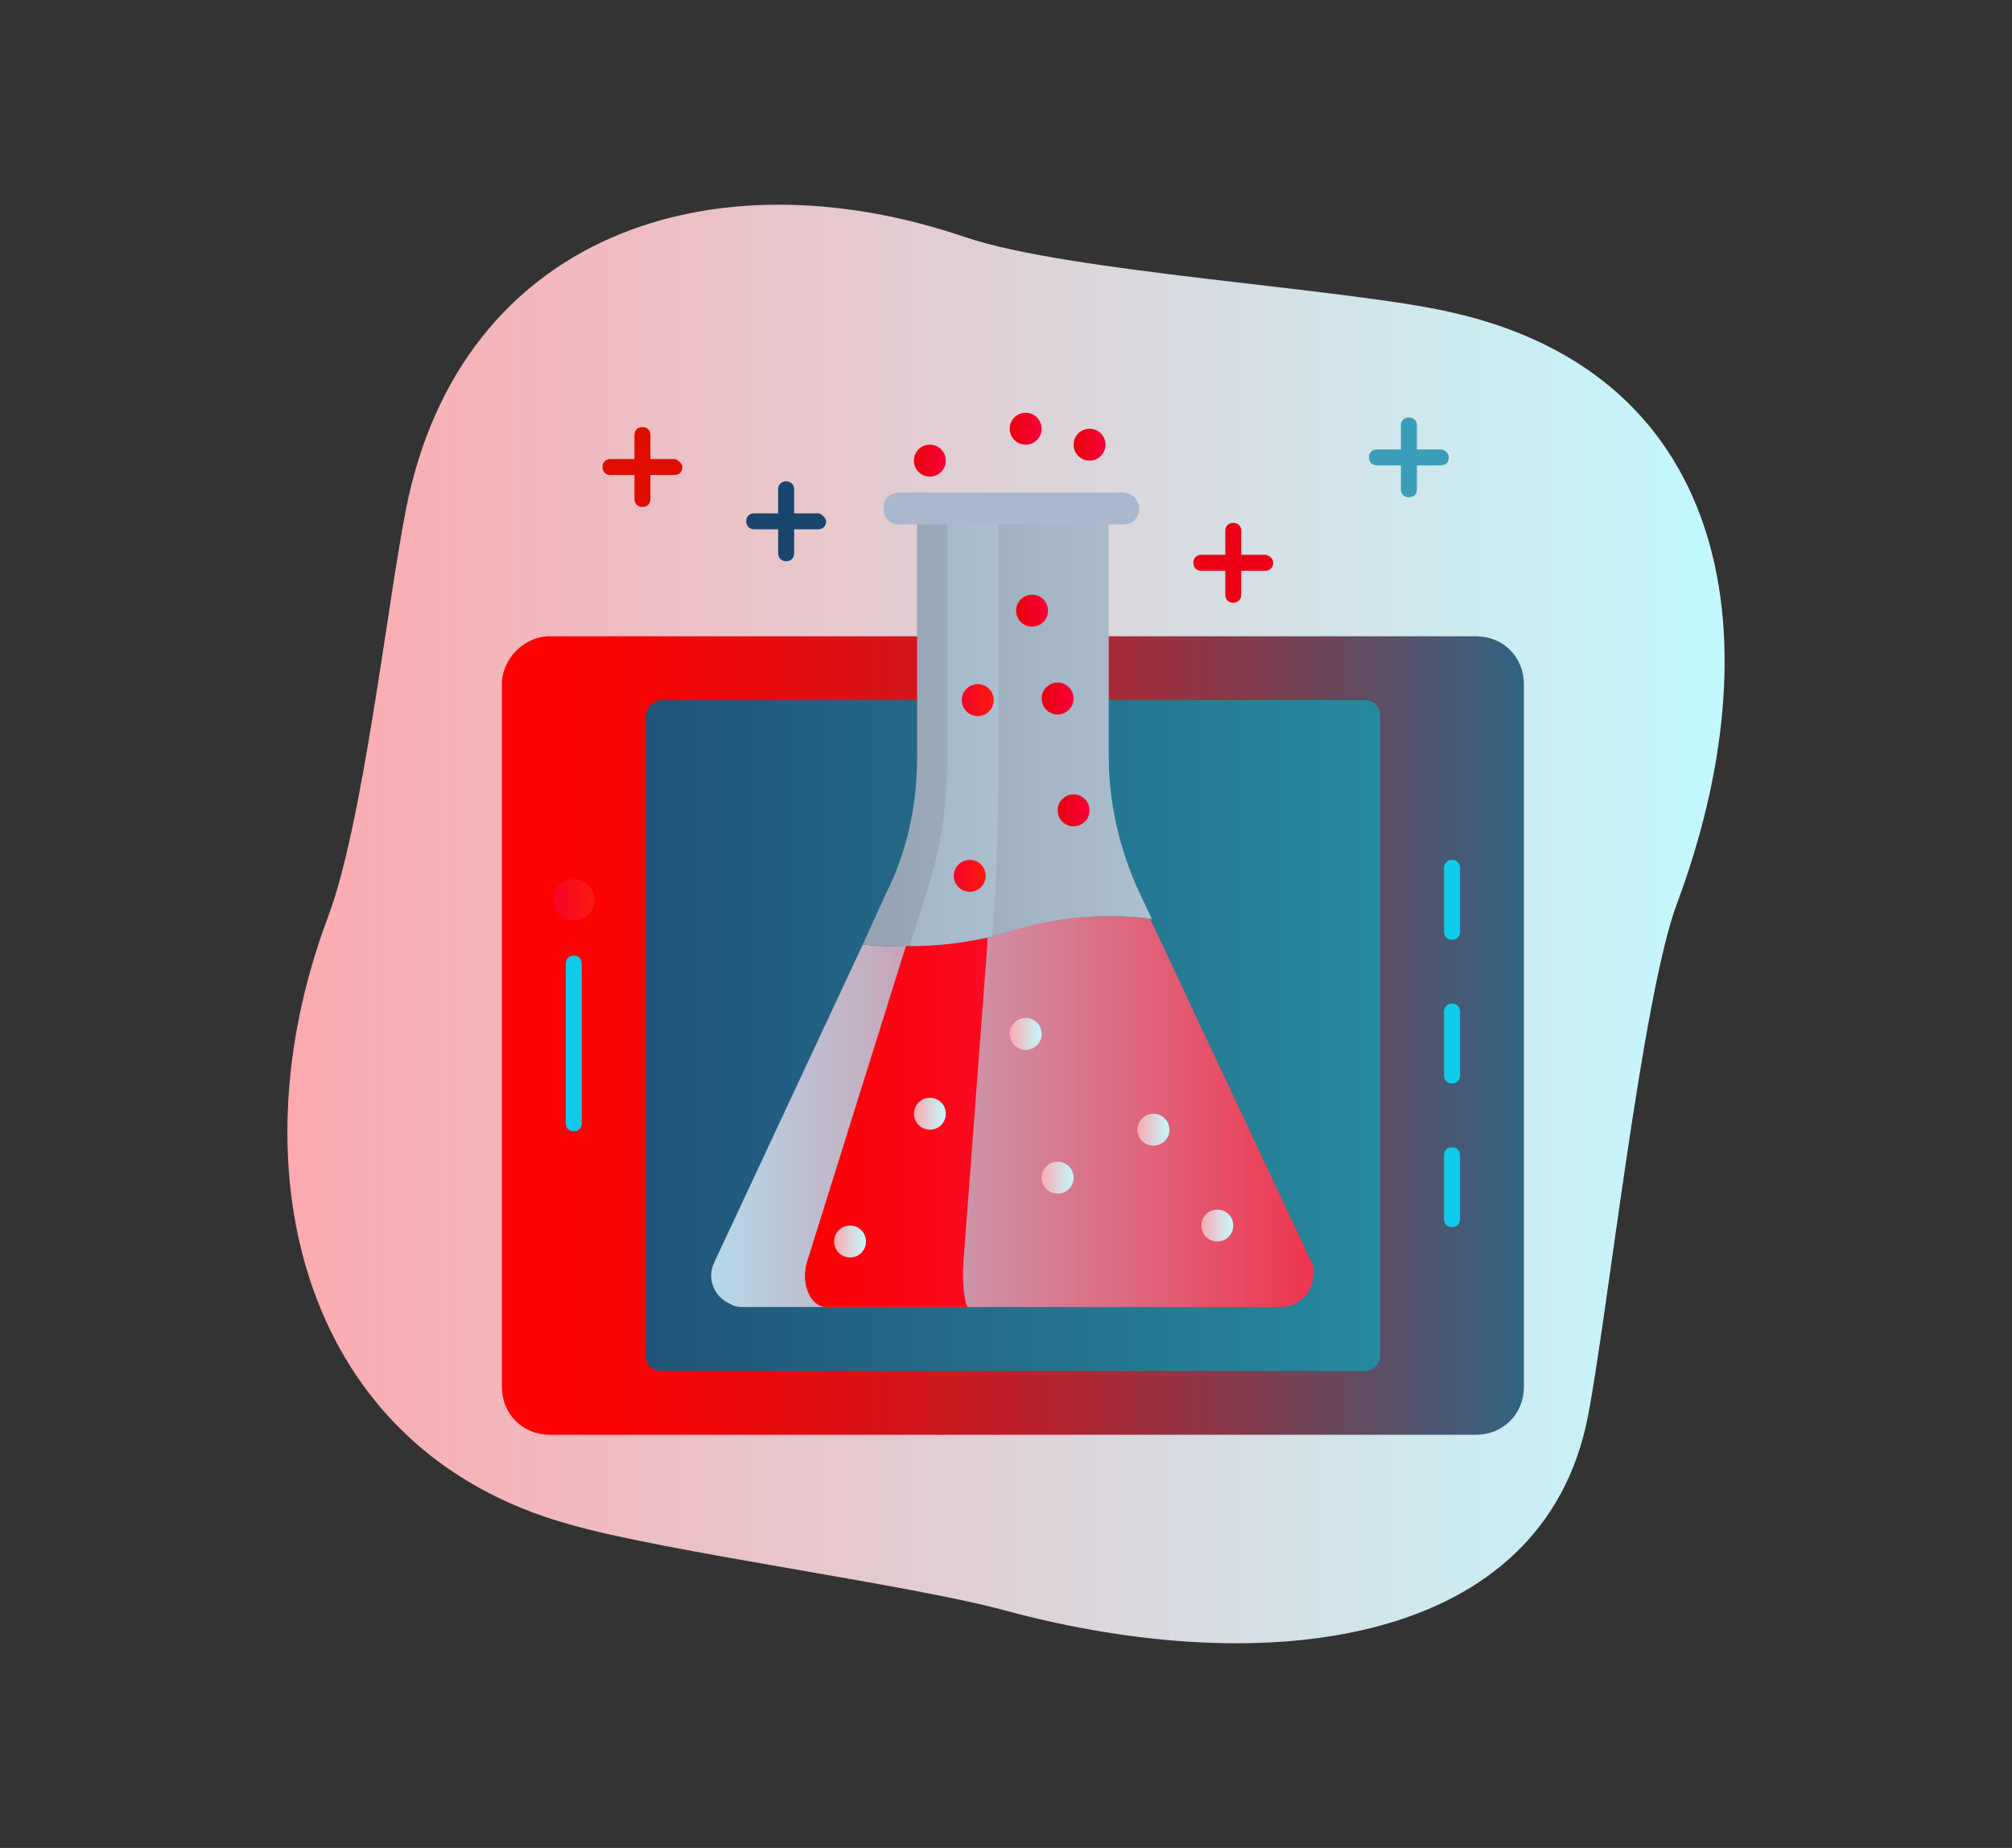 <svg width="98" height="90" viewBox="0 0 98 90" fill="none" xmlns="http://www.w3.org/2000/svg">
<rect x="0" y="0" width="98" height="90" fill="#333333" stroke="none"/>
<g clip-path="url(#clip0_1699_28627)">
<path d="M70.647 15.2C65.514 14.034 51.981 13.256 47.003 11.545C34.636 7.345 22.425 11.467 19.781 24.767C18.847 29.512 17.681 40.167 15.969 44.678C11.303 57.123 14.803 70.656 27.714 74.234C32.225 75.556 44.436 77.189 48.947 78.434C61.936 81.934 75.158 80.067 77.336 69.023C78.269 64.278 79.981 48.489 81.692 43.978C86.358 31.456 84.569 18.312 70.647 15.2Z" fill="url(#paint0_linear_1699_28627)"/>
<path d="M26.781 30.988H71.892C73.214 30.988 74.225 31.999 74.225 33.322V67.544C74.225 68.866 73.214 69.877 71.892 69.877H26.781C25.458 69.877 24.447 68.866 24.447 67.544V33.322C24.447 32.077 25.536 30.988 26.781 30.988Z" fill="url(#paint1_linear_1699_28627)"/>
<path d="M32.225 34.102H66.447C66.914 34.102 67.225 34.413 67.225 34.879V65.99C67.225 66.457 66.914 66.768 66.447 66.768H32.225C31.758 66.768 31.447 66.457 31.447 65.99V34.879C31.447 34.49 31.836 34.102 32.225 34.102Z" fill="url(#paint2_linear_1699_28627)"/>
<path d="M63.881 61.478L56.025 44.756C53.692 44.445 51.281 44.678 49.025 45.379C46.77 46.078 44.358 46.234 42.025 46.001L34.792 61.478C34.403 62.256 34.792 63.19 35.569 63.501C35.803 63.656 36.036 63.656 36.192 63.656H62.403C63.258 63.656 63.958 62.956 63.958 62.101C64.036 61.867 63.958 61.634 63.881 61.478Z" fill="url(#paint3_linear_1699_28627)"/>
<path d="M49.103 45.377C51.358 44.677 53.769 44.443 56.103 44.755L55.48 43.432C54.547 41.41 54.003 39.154 54.003 36.821V24.766H44.669V36.899C44.669 39.154 44.203 41.41 43.192 43.432L42.025 45.999C44.436 46.232 46.769 46.077 49.103 45.377Z" fill="url(#paint4_linear_1699_28627)"/>
<path d="M39.303 61.476C38.991 62.487 39.458 63.654 40.236 63.654H47.158C47.002 63.654 46.847 62.487 46.925 61.476L48.091 45.998V45.609C46.769 45.92 45.447 46.076 44.125 46.076L39.303 61.476Z" fill="url(#paint5_linear_1699_28627)"/>
<path d="M48.636 36.899V24.766H46.147V36.899C46.147 39.154 45.836 41.332 45.136 43.432L44.358 45.921V46.077C45.681 46.077 47.003 45.921 48.325 45.61L48.481 43.51C48.558 41.41 48.636 39.154 48.636 36.899Z" fill="url(#paint6_linear_1699_28627)"/>
<path d="M27.947 46.543C27.714 46.543 27.558 46.699 27.558 46.932V54.71C27.558 54.943 27.714 55.099 27.947 55.099C28.18 55.099 28.336 54.943 28.336 54.71V46.932C28.336 46.699 28.18 46.543 27.947 46.543Z" fill="#0FCBEA"/>
<path d="M70.725 48.879C70.492 48.879 70.336 49.035 70.336 49.268V52.379C70.336 52.612 70.492 52.768 70.725 52.768C70.958 52.768 71.114 52.612 71.114 52.379V49.268C71.114 49.035 70.958 48.879 70.725 48.879Z" fill="#0FCBEA"/>
<path d="M70.725 41.879C70.492 41.879 70.336 42.035 70.336 42.268V45.379C70.336 45.612 70.492 45.768 70.725 45.768C70.958 45.768 71.114 45.612 71.114 45.379V42.268C71.114 42.035 70.958 41.879 70.725 41.879Z" fill="#0FCBEA"/>
<path d="M70.725 55.879C70.492 55.879 70.336 56.035 70.336 56.268V59.379C70.336 59.612 70.492 59.768 70.725 59.768C70.958 59.768 71.114 59.612 71.114 59.379V56.268C71.114 56.035 70.958 55.879 70.725 55.879Z" fill="#0FCBEA"/>
<path d="M47.236 43.434C47.665 43.434 48.014 43.086 48.014 42.657C48.014 42.227 47.665 41.879 47.236 41.879C46.806 41.879 46.458 42.227 46.458 42.657C46.458 43.086 46.806 43.434 47.236 43.434Z" fill="url(#paint7_linear_1699_28627)"/>
<path d="M52.291 40.243C52.721 40.243 53.069 39.895 53.069 39.465C53.069 39.036 52.721 38.688 52.291 38.688C51.862 38.688 51.514 39.036 51.514 39.465C51.514 39.895 51.862 40.243 52.291 40.243Z" fill="url(#paint8_linear_1699_28627)"/>
<path d="M51.514 34.798C51.944 34.798 52.292 34.45 52.292 34.02C52.292 33.59 51.944 33.242 51.514 33.242C51.085 33.242 50.736 33.59 50.736 34.02C50.736 34.45 51.085 34.798 51.514 34.798Z" fill="url(#paint9_linear_1699_28627)"/>
<path d="M50.27 30.52C50.699 30.52 51.047 30.172 51.047 29.743C51.047 29.313 50.699 28.965 50.27 28.965C49.84 28.965 49.492 29.313 49.492 29.743C49.492 30.172 49.84 30.52 50.27 30.52Z" fill="url(#paint10_linear_1699_28627)"/>
<path d="M47.625 34.876C48.054 34.876 48.403 34.528 48.403 34.098C48.403 33.669 48.054 33.32 47.625 33.32C47.195 33.32 46.847 33.669 46.847 34.098C46.847 34.528 47.195 34.876 47.625 34.876Z" fill="url(#paint11_linear_1699_28627)"/>
<path d="M45.291 23.212C45.721 23.212 46.069 22.864 46.069 22.434C46.069 22.005 45.721 21.656 45.291 21.656C44.862 21.656 44.514 22.005 44.514 22.434C44.514 22.864 44.862 23.212 45.291 23.212Z" fill="url(#paint12_linear_1699_28627)"/>
<path d="M49.958 21.657C50.388 21.657 50.736 21.309 50.736 20.879C50.736 20.45 50.388 20.102 49.958 20.102C49.529 20.102 49.181 20.45 49.181 20.879C49.181 21.309 49.529 21.657 49.958 21.657Z" fill="url(#paint13_linear_1699_28627)"/>
<path d="M53.069 22.434C53.499 22.434 53.847 22.086 53.847 21.657C53.847 21.227 53.499 20.879 53.069 20.879C52.64 20.879 52.291 21.227 52.291 21.657C52.291 22.086 52.64 22.434 53.069 22.434Z" fill="url(#paint14_linear_1699_28627)"/>
<path d="M41.403 61.243C41.832 61.243 42.181 60.895 42.181 60.465C42.181 60.036 41.832 59.688 41.403 59.688C40.973 59.688 40.625 60.036 40.625 60.465C40.625 60.895 40.973 61.243 41.403 61.243Z" fill="url(#paint15_linear_1699_28627)"/>
<path d="M45.291 55.02C45.721 55.02 46.069 54.672 46.069 54.243C46.069 53.813 45.721 53.465 45.291 53.465C44.862 53.465 44.514 53.813 44.514 54.243C44.514 54.672 44.862 55.02 45.291 55.02Z" fill="url(#paint16_linear_1699_28627)"/>
<path d="M49.958 51.134C50.388 51.134 50.736 50.785 50.736 50.356C50.736 49.926 50.388 49.578 49.958 49.578C49.529 49.578 49.181 49.926 49.181 50.356C49.181 50.785 49.529 51.134 49.958 51.134Z" fill="url(#paint17_linear_1699_28627)"/>
<path d="M51.514 58.134C51.944 58.134 52.292 57.785 52.292 57.356C52.292 56.926 51.944 56.578 51.514 56.578C51.085 56.578 50.736 56.926 50.736 57.356C50.736 57.785 51.085 58.134 51.514 58.134Z" fill="url(#paint18_linear_1699_28627)"/>
<path d="M56.18 55.798C56.61 55.798 56.958 55.45 56.958 55.02C56.958 54.59 56.61 54.242 56.18 54.242C55.751 54.242 55.402 54.59 55.402 55.02C55.402 55.45 55.751 55.798 56.18 55.798Z" fill="url(#paint19_linear_1699_28627)"/>
<path d="M59.291 60.466C59.721 60.466 60.069 60.117 60.069 59.688C60.069 59.258 59.721 58.91 59.291 58.91C58.862 58.91 58.514 59.258 58.514 59.688C58.514 60.117 58.862 60.466 59.291 60.466Z" fill="url(#paint20_linear_1699_28627)"/>
<path d="M54.703 23.988H43.814C43.347 23.988 43.036 24.299 43.036 24.766C43.036 25.233 43.347 25.544 43.814 25.544H54.703C55.169 25.544 55.481 25.233 55.481 24.766C55.481 24.299 55.092 23.988 54.703 23.988Z" fill="#AAB8CE"/>
<path d="M27.947 44.835C28.506 44.835 28.958 44.382 28.958 43.824C28.958 43.265 28.506 42.812 27.947 42.812C27.389 42.812 26.936 43.265 26.936 43.824C26.936 44.382 27.389 44.835 27.947 44.835Z" fill="url(#paint21_linear_1699_28627)"/>
<path d="M61.625 27.02H60.458V25.854C60.458 25.62 60.303 25.465 60.069 25.465C59.836 25.465 59.681 25.62 59.681 25.854V27.02H58.514C58.281 27.02 58.125 27.176 58.125 27.409C58.125 27.643 58.281 27.798 58.514 27.798H59.681V28.965C59.681 29.198 59.836 29.354 60.069 29.354C60.303 29.354 60.458 29.198 60.458 28.965V27.798H61.625C61.858 27.798 62.014 27.643 62.014 27.409C62.014 27.176 61.781 27.02 61.625 27.02Z" fill="#ED0015"/>
<path d="M70.181 21.888H69.014V20.721C69.014 20.488 68.858 20.332 68.625 20.332C68.392 20.332 68.236 20.488 68.236 20.721V21.888H67.07C66.836 21.888 66.681 22.043 66.681 22.276C66.681 22.51 66.836 22.665 67.07 22.665H68.236V23.832C68.236 24.065 68.392 24.221 68.625 24.221C68.858 24.221 69.014 24.065 69.014 23.832V22.665H70.181C70.414 22.665 70.57 22.51 70.57 22.276C70.57 22.043 70.336 21.888 70.181 21.888Z" fill="#3B9DBA"/>
<path d="M32.847 22.356H31.68V21.19C31.68 20.956 31.525 20.801 31.292 20.801C31.058 20.801 30.903 20.956 30.903 21.19V22.356H29.736C29.503 22.356 29.347 22.512 29.347 22.745C29.347 22.979 29.503 23.134 29.736 23.134H30.903V24.301C30.903 24.534 31.058 24.69 31.292 24.69C31.525 24.69 31.68 24.534 31.68 24.301V23.134H32.847C33.081 23.134 33.236 22.979 33.236 22.745C33.236 22.59 33.003 22.356 32.847 22.356Z" fill="#DF0C00"/>
<path d="M39.847 25.001H38.681V23.834C38.681 23.601 38.525 23.445 38.292 23.445C38.058 23.445 37.903 23.601 37.903 23.834V25.001H36.736C36.503 25.001 36.347 25.156 36.347 25.39C36.347 25.623 36.503 25.779 36.736 25.779H37.903V26.945C37.903 27.179 38.058 27.334 38.292 27.334C38.525 27.334 38.681 27.179 38.681 26.945V25.779H39.847C40.081 25.779 40.236 25.623 40.236 25.39C40.236 25.234 40.003 25.001 39.847 25.001Z" fill="#18466D"/>
</g>
<defs>
<linearGradient id="paint0_linear_1699_28627" x1="14.025" y1="45.015" x2="84.029" y2="45.015" gradientUnits="userSpaceOnUse">
<stop stop-color="#FCAAAF"/>
<stop offset="1" stop-color="#C2F9FF"/>
</linearGradient>
<linearGradient id="paint1_linear_1699_28627" x1="24.46" y1="50.459" x2="74.238" y2="50.459" gradientUnits="userSpaceOnUse">
<stop stop-color="#FF0000"/>
<stop offset="0.11" stop-color="#FA0303"/>
<stop offset="0.25" stop-color="#EA0A0D"/>
<stop offset="0.41" stop-color="#D1161D"/>
<stop offset="0.57" stop-color="#AE2733"/>
<stop offset="0.74" stop-color="#803D4F"/>
<stop offset="0.92" stop-color="#4A5771"/>
<stop offset="1" stop-color="#2F6482"/>
</linearGradient>
<linearGradient id="paint2_linear_1699_28627" x1="31.46" y1="50.461" x2="67.238" y2="50.461" gradientUnits="userSpaceOnUse">
<stop stop-color="#215478"/>
<stop offset="1" stop-color="#278A9E"/>
</linearGradient>
<linearGradient id="paint3_linear_1699_28627" x1="34.667" y1="54.129" x2="64.007" y2="54.129" gradientUnits="userSpaceOnUse">
<stop stop-color="#B4D9E9"/>
<stop offset="1" stop-color="#F0354F"/>
</linearGradient>
<linearGradient id="paint4_linear_1699_28627" x1="42.053" y1="35.437" x2="56.053" y2="35.437" gradientUnits="userSpaceOnUse">
<stop stop-color="#94A2B2"/>
<stop offset="1" stop-color="#ADC0D0"/>
</linearGradient>
<linearGradient id="paint5_linear_1699_28627" x1="39.236" y1="54.635" x2="59.458" y2="54.635" gradientUnits="userSpaceOnUse">
<stop stop-color="#FA0001"/>
<stop offset="1" stop-color="#FC174F"/>
</linearGradient>
<linearGradient id="paint6_linear_1699_28627" x1="39.23" y1="35.42" x2="59.46" y2="35.42" gradientUnits="userSpaceOnUse">
<stop stop-color="#94A2B2"/>
<stop offset="0.07" stop-color="#9BABBB"/>
<stop offset="0.24" stop-color="#A5B7C7"/>
<stop offset="0.46" stop-color="#ABBECE"/>
<stop offset="1" stop-color="#ADC0D0"/>
</linearGradient>
<linearGradient id="paint7_linear_1699_28627" x1="46.44" y1="42.621" x2="47.995" y2="42.621" gradientUnits="userSpaceOnUse">
<stop stop-color="#F70428"/>
<stop offset="1" stop-color="#FB1910"/>
</linearGradient>
<linearGradient id="paint8_linear_1699_28627" x1="51.487" y1="39.499" x2="53.043" y2="39.499" gradientUnits="userSpaceOnUse">
<stop stop-color="#EA000C"/>
<stop offset="1" stop-color="#F70036"/>
</linearGradient>
<linearGradient id="paint9_linear_1699_28627" x1="50.71" y1="34.054" x2="52.266" y2="34.054" gradientUnits="userSpaceOnUse">
<stop stop-color="#EA000C"/>
<stop offset="1" stop-color="#F70036"/>
</linearGradient>
<linearGradient id="paint10_linear_1699_28627" x1="49.481" y1="29.777" x2="51.037" y2="29.777" gradientUnits="userSpaceOnUse">
<stop stop-color="#EA000C"/>
<stop offset="1" stop-color="#F70036"/>
</linearGradient>
<linearGradient id="paint11_linear_1699_28627" x1="46.821" y1="34.124" x2="48.377" y2="34.124" gradientUnits="userSpaceOnUse">
<stop stop-color="#F70428"/>
<stop offset="1" stop-color="#FB1910"/>
</linearGradient>
<linearGradient id="paint12_linear_1699_28627" x1="44.487" y1="22.46" x2="46.043" y2="22.46" gradientUnits="userSpaceOnUse">
<stop stop-color="#EA000C"/>
<stop offset="1" stop-color="#F70036"/>
</linearGradient>
<linearGradient id="paint13_linear_1699_28627" x1="49.154" y1="20.906" x2="50.71" y2="20.906" gradientUnits="userSpaceOnUse">
<stop stop-color="#EA000C"/>
<stop offset="1" stop-color="#F70036"/>
</linearGradient>
<linearGradient id="paint14_linear_1699_28627" x1="52.265" y1="21.683" x2="53.821" y2="21.683" gradientUnits="userSpaceOnUse">
<stop stop-color="#EA000C"/>
<stop offset="1" stop-color="#F70036"/>
</linearGradient>
<linearGradient id="paint15_linear_1699_28627" x1="40.599" y1="60.437" x2="42.154" y2="60.437" gradientUnits="userSpaceOnUse">
<stop stop-color="#FCAAAF"/>
<stop offset="1" stop-color="#C2F9FF"/>
</linearGradient>
<linearGradient id="paint16_linear_1699_28627" x1="44.487" y1="54.215" x2="46.043" y2="54.215" gradientUnits="userSpaceOnUse">
<stop stop-color="#FCAAAF"/>
<stop offset="1" stop-color="#C2F9FF"/>
</linearGradient>
<linearGradient id="paint17_linear_1699_28627" x1="49.154" y1="50.328" x2="50.71" y2="50.328" gradientUnits="userSpaceOnUse">
<stop stop-color="#FCAAAF"/>
<stop offset="1" stop-color="#C2F9FF"/>
</linearGradient>
<linearGradient id="paint18_linear_1699_28627" x1="50.71" y1="57.328" x2="52.266" y2="57.328" gradientUnits="userSpaceOnUse">
<stop stop-color="#FCAAAF"/>
<stop offset="1" stop-color="#C2F9FF"/>
</linearGradient>
<linearGradient id="paint19_linear_1699_28627" x1="55.376" y1="54.992" x2="56.932" y2="54.992" gradientUnits="userSpaceOnUse">
<stop stop-color="#FCAAAF"/>
<stop offset="1" stop-color="#C2F9FF"/>
</linearGradient>
<linearGradient id="paint20_linear_1699_28627" x1="58.487" y1="59.66" x2="60.043" y2="59.66" gradientUnits="userSpaceOnUse">
<stop stop-color="#FCAAAF"/>
<stop offset="1" stop-color="#C2F9FF"/>
</linearGradient>
<linearGradient id="paint21_linear_1699_28627" x1="26.988" y1="43.85" x2="28.932" y2="43.85" gradientUnits="userSpaceOnUse">
<stop stop-color="#F70428"/>
<stop offset="1" stop-color="#FB1910"/>
</linearGradient>
<clipPath id="clip0_1699_28627">
<rect width="72" height="72" fill="white" transform="translate(13 9)"/>
</clipPath>
</defs>
</svg>
